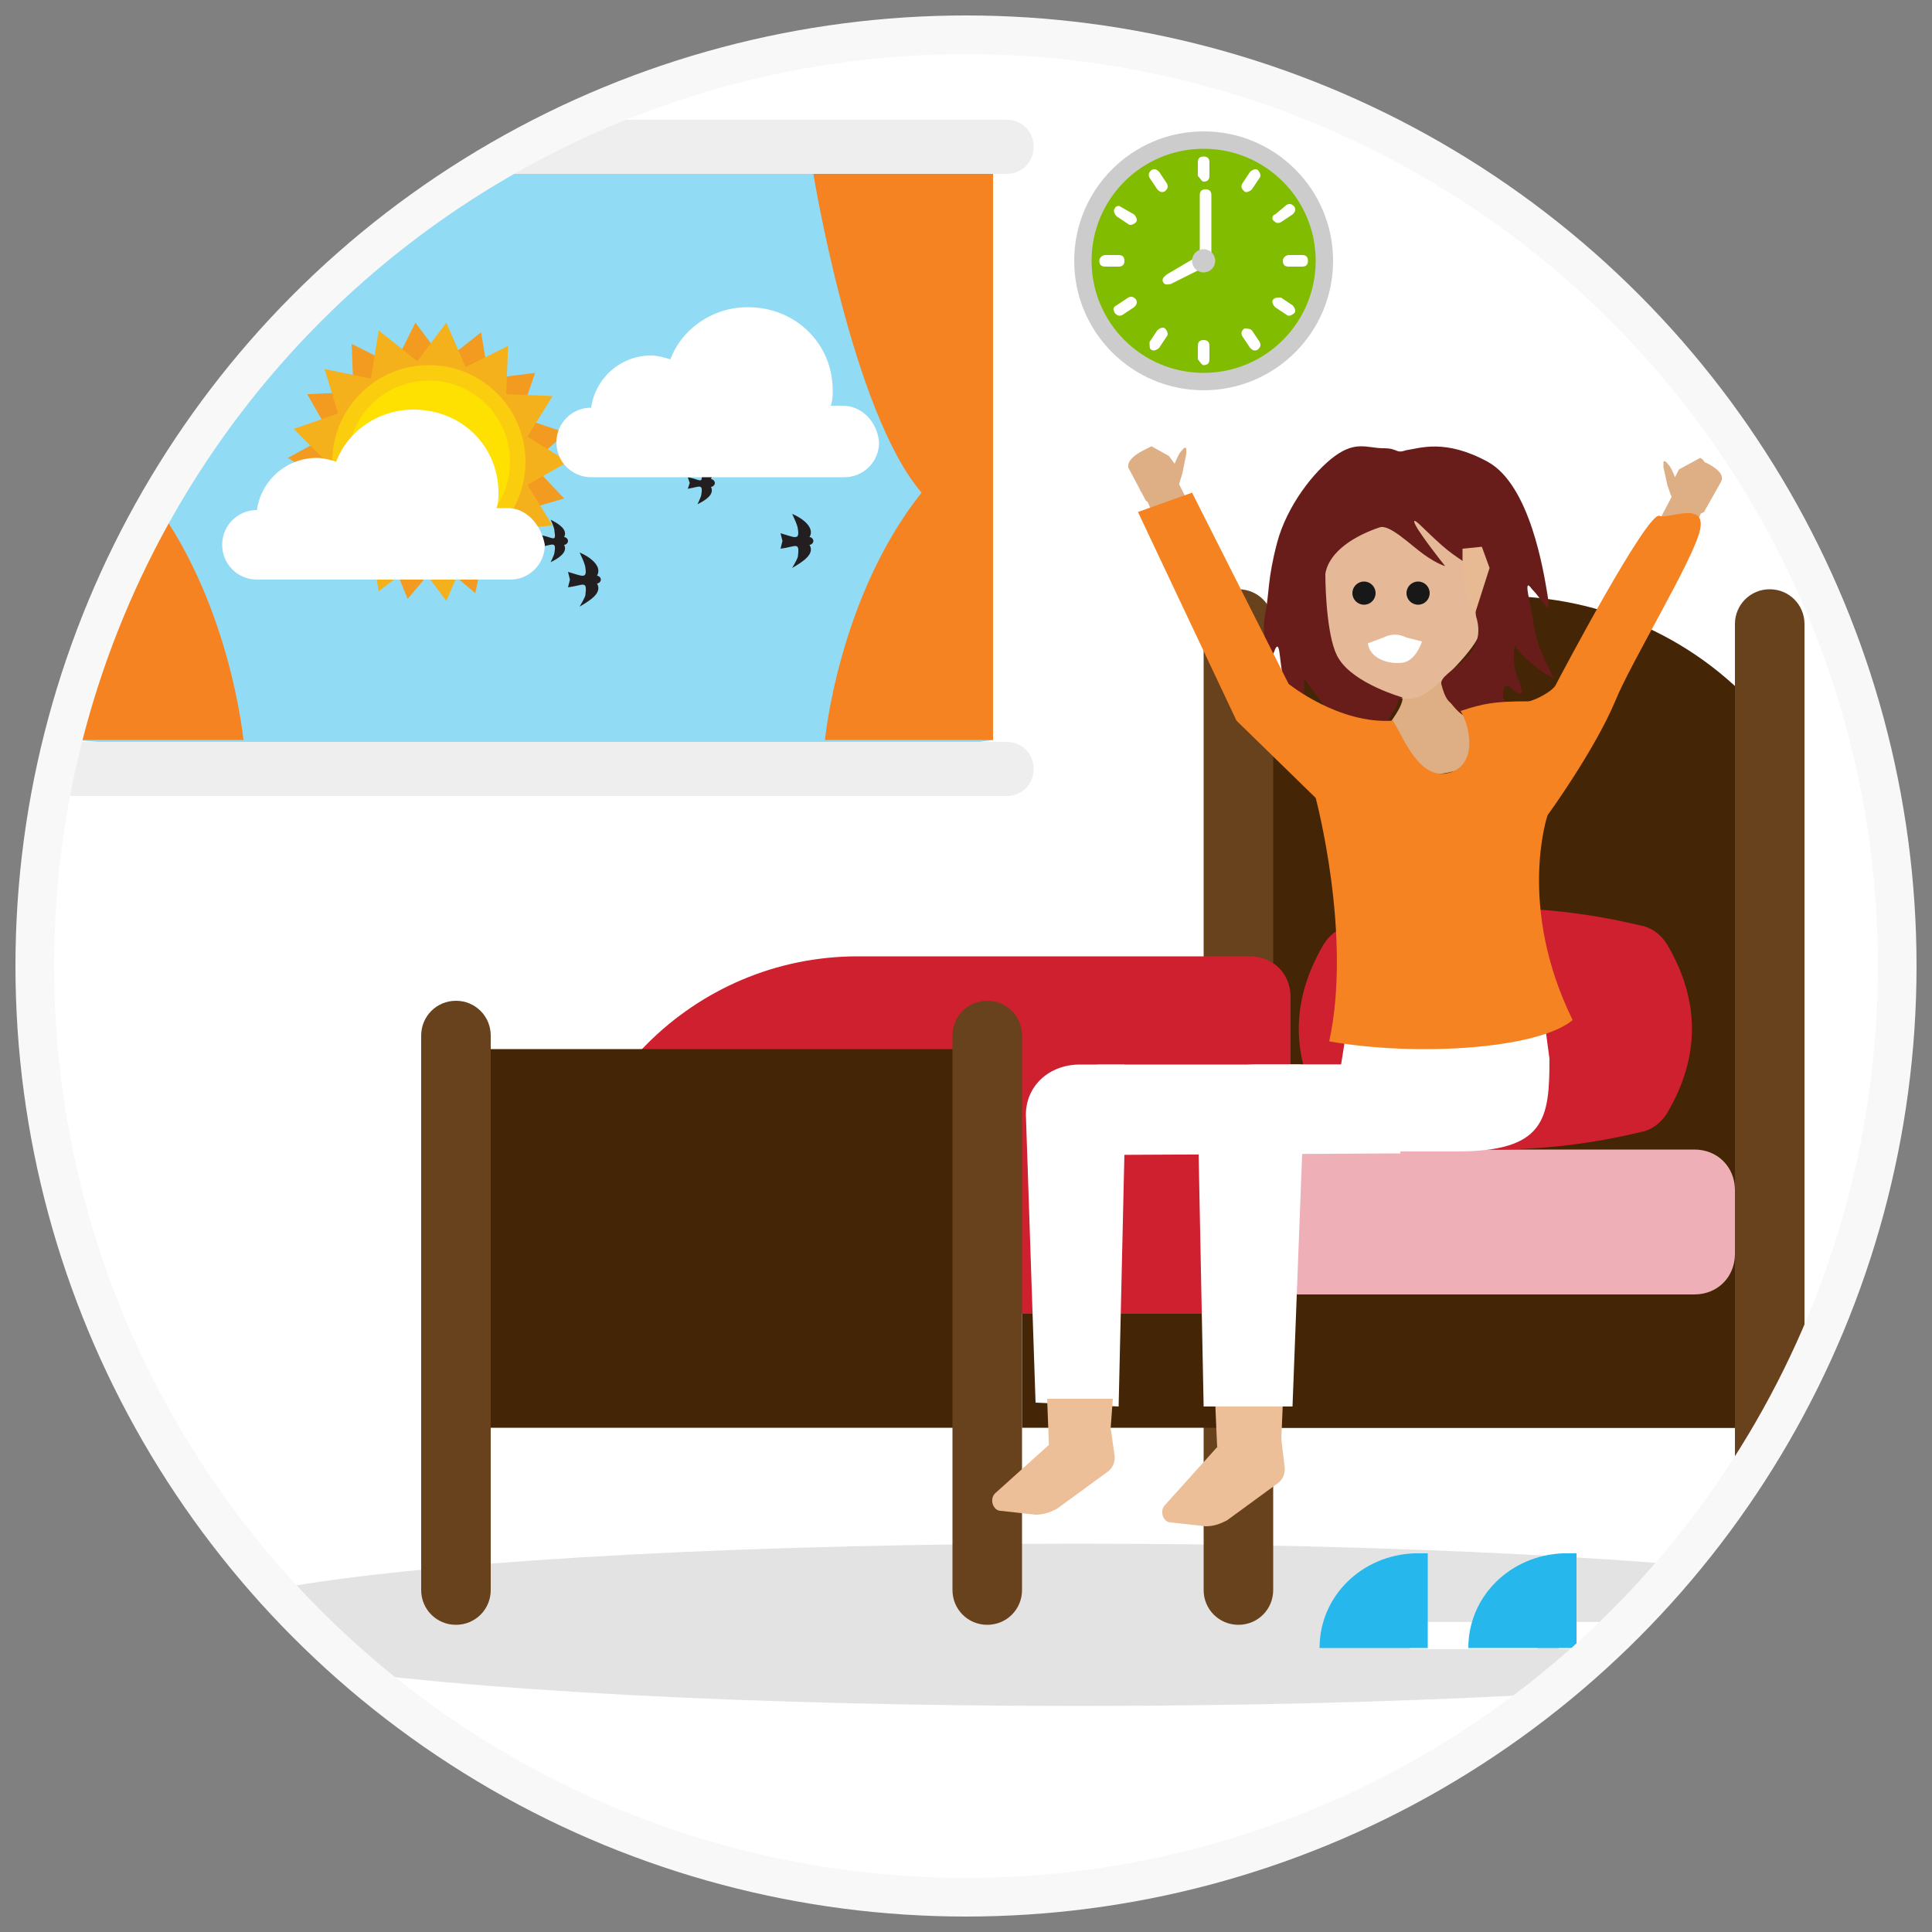 <svg enable-background="new 0 0 100 100" viewBox="0 0 100 100" xmlns="http://www.w3.org/2000/svg" xmlns:xlink="http://www.w3.org/1999/xlink"><rect x="0" y="0" width="100" height="100" fill="#808080" stroke="none"/><clipPath id="a"><circle cx="50" cy="50" r="48.2"/></clipPath><circle cx="50" cy="50" fill="#fff" r="48.2"/><g clip-path="url(#a)"><path d="m3.9 38.3v-29.3h47.5v29.3c-14.1 2.1-27.3 1.8-47.5 0z" fill="#26b8ec" opacity=".5"/><path d="m3.2 41.2h48.9c.8 0 1.4-.6 1.4-1.4 0-.8-.6-1.4-1.4-1.4h-48.9c-.8 0-1.4.6-1.4 1.4 0 .7.6 1.4 1.4 1.4z" fill="#eee"/><path clip-rule="evenodd" d="m30 28.6c.5.2 1.2.7.9 1.2.1 0 .2.1.2.2s-.1.2-.2.2c.3.5-.4.9-.9 1.2 0 0 .3-.5.3-.6.1-.8-.1-.5-.9-.4l.1-.4-.1-.4c.7.2 1 .4.9-.2 0-.2-.3-.8-.3-.8z" fill="#231f20" fill-rule="evenodd"/><path clip-rule="evenodd" d="m41 26.6c.5.2 1.2.7.9 1.2.1 0 .2.1.2.2s-.1.2-.2.2c.3.5-.4.9-.9 1.2 0 0 .3-.5.3-.6.1-.8-.1-.5-.9-.4l.1-.4-.1-.4c.7.2 1 .4.9-.2 0-.2-.3-.8-.3-.8z" fill="#231f20" fill-rule="evenodd"/><path clip-rule="evenodd" d="m37.8 18c.5.3 1.3.8 1 1.3.1 0 .3.1.3.2s-.1.2-.3.2c.3.6-.5 1-1 1.3 0 0 .3-.5.3-.7.1-.9-.1-.6-1-.4l.1-.4-.1-.4c.8.2 1.1.5 1.1-.3-.1-.1-.4-.8-.4-.8z" fill="#231f20" fill-rule="evenodd"/><path clip-rule="evenodd" d="m28.5 26.9c.4.2.9.5.7.9.1 0 .2.1.2.2s-.1.2-.2.2c.2.4-.3.7-.7.9 0 0 .2-.4.2-.5.1-.6-.1-.4-.7-.3l.1-.3-.1-.3c.6.1.8.4.7-.2 0-.2-.2-.6-.2-.6z" fill="#231f20" fill-rule="evenodd"/><path clip-rule="evenodd" d="m31.1 20.6c.4.2.9.5.7.9.1 0 .2.1.2.2s-.1.2-.2.2c.2.4-.3.7-.7.9 0 0 .2-.4.2-.5.1-.6-.1-.4-.7-.3l.1-.3-.1-.3c.6.1.8.4.7-.2.1-.1-.2-.6-.2-.6z" fill="#231f20" fill-rule="evenodd"/><path clip-rule="evenodd" d="m36.1 23.9c.4.2.9.5.7.9.1 0 .2.1.2.2s-.1.2-.2.2c.2.4-.3.7-.7.9 0 0 .2-.4.2-.5.1-.6-.1-.4-.7-.3l.1-.3-.1-.3c.6.1.8.4.7-.2 0-.1-.2-.6-.2-.6z" fill="#231f20" fill-rule="evenodd"/><path d="m24.6 30.7-1.9-1.6-1.6 1.9-.9-2.2-2.3.9.2-2.4-2.4-.2 1.3-2.1-2.1-1.3 2.2-1.2-1.2-2.1 2.4-.1-.1-2.5 2.2 1.1 1.1-2.2 1.5 2 1.9-1.5.4 2.4 2.4-.3-.8 2.3 2.4.8-1.8 1.6 1.7 1.8-2.4.7.7 2.3-2.4-.5z" fill="#f29b20"/><path d="m26.3 29.8-2.2-1-1 2.3-1.5-2-2 1.5-.4-2.4-2.4.5.7-2.4-2.3-.7 1.7-1.7-1.7-1.7 2.3-.8-.7-2.3 2.4.5.4-2.5 2 1.6 1.5-2 1 2.3 2.2-1.1-.1 2.5 2.4.1-1.3 2.1 2.1 1.3-2.1 1.2 1.3 2.1-2.4.2z" fill="#f5b11c"/><ellipse cx="22.2" cy="23.9" fill="#face0e" rx="5" ry="5"/><ellipse cx="22.2" cy="23.9" fill="#fee101" rx="4.2" ry="4.2"/><path d="m26.3 26.3h-.6c.1-.3.1-.5.1-.8 0-2.4-1.9-4.3-4.4-4.3-1.8 0-3.4 1.1-4 2.7-.3-.1-.7-.2-1-.2-1.6 0-2.9 1.2-3.1 2.7-1 0-1.8.8-1.8 1.8s.8 1.8 1.8 1.8h13.1c1 0 1.8-.8 1.8-1.8-.2-1.1-1-1.9-1.9-1.9z" fill="#fff"/><path d="m43.6 21h-.6c.1-.3.1-.5.1-.8 0-2.4-1.9-4.3-4.4-4.3-1.8 0-3.4 1.1-4 2.7-.3-.1-.7-.2-1-.2-1.6 0-2.9 1.2-3.1 2.7-1 0-1.8.8-1.8 1.8s.8 1.8 1.8 1.8h13.1c1 0 1.8-.8 1.8-1.8-.1-1.1-.9-1.9-1.9-1.9z" fill="#fff"/><path d="m51.4 9h-9.3s2 12.3 5.6 16.5c-4.3 5.4-5 12.8-5 12.8h8.7z" fill="#f58322"/><path d="m3.9 9h9.3s-2 12.3-5.6 16.5c4.3 5.4 5 12.8 5 12.8h-8.7z" fill="#f58322"/><path d="m3.2 9h48.9c.8 0 1.4-.6 1.4-1.4 0-.8-.6-1.4-1.4-1.4h-48.9c-.8 0-1.4.6-1.4 1.4 0 .8.6 1.4 1.4 1.4z" fill="#eee"/><circle cx="62.3" cy="13.5" fill="#ccc" r="6.7"/><circle cx="62.3" cy="13.5" fill="#81bc00" r="5.8"/><path d="m62.4 13.8-1.8.9c-.1 0-.3.1-.4-.1s.1-.3.2-.4l1.7-1v-3.1c0-.2.1-.3.3-.3s.3.1.3.3v3.3c-.1.2-.2.4-.3.4z" fill="#fff"/><circle cx="62.3" cy="13.5" fill="#ccc" r=".6"/><g fill="#fff"><path d="m64.4 17c-.1.1-.2.2-.1.4l.4.6c.1.1.2.2.4.1.1-.1.2-.2.1-.4l-.4-.6c-.1-.1-.3-.1-.4-.1z"/><path d="m59.6 8.8c-.1.1-.2.2-.1.4l.4.6c.1.1.2.2.4.1.1-.1.2-.2.1-.4l-.4-.6c-.1-.1-.2-.2-.4-.1z"/><path d="m65.9 15.5c-.1.1 0 .3.1.4l.6.4c.1.1.3 0 .4-.1.1-.1 0-.3-.1-.4l-.6-.4c-.2 0-.3 0-.4.1z"/><path d="m57.7 10.8c-.1.1 0 .3.1.4l.6.4c.1.1.3 0 .4-.1.1-.1 0-.3-.1-.4l-.7-.4c-.1-.1-.3 0-.3.1z"/><path d="m66.4 13.5c0 .2.1.3.3.3h.7c.2 0 .3-.1.3-.3 0-.2-.1-.3-.3-.3h-.7c-.1 0-.3.1-.3.3z"/><path d="m56.9 13.5c0 .2.1.3.3.3h.7c.2 0 .3-.1.3-.3 0-.2-.1-.3-.3-.3h-.7c-.1 0-.3.1-.3.3z"/><path d="m65.9 11.4c.1.1.2.2.4.1l.6-.4c.1-.1.2-.2.1-.4-.1-.1-.2-.2-.4-.1l-.6.5c-.1 0-.2.2-.1.3z"/><path d="m57.7 16.2c.1.1.2.2.4.1l.6-.4c.1-.1.2-.2.1-.4-.1-.1-.2-.2-.4-.1l-.6.4c-.2.1-.2.2-.1.4z"/><path d="m64.4 9.9c.1.1.3 0 .4-.1l.4-.6c.1-.1 0-.3-.1-.4-.1-.1-.3 0-.4.1l-.4.6c-.1.2 0 .3.1.4z"/><path d="m59.6 18.1c.1.1.3 0 .4-.1l.4-.6c.1-.1 0-.3-.1-.4-.1-.1-.3 0-.4.1l-.4.6c0 .2 0 .4.1.4z"/><path d="m62.3 9.4c.2 0 .3-.1.3-.3v-.7c0-.2-.1-.3-.3-.3-.2 0-.3.1-.3.3v.7c.1.1.2.3.3.3z"/><path d="m62.3 18.9c.2 0 .3-.1.3-.3v-.7c0-.2-.1-.3-.3-.3-.2 0-.3.1-.3.3v.7c.1.1.2.3.3.3z"/></g><ellipse cx="55.8" cy="84.1" fill="#111" opacity=".12" rx="46.3" ry="4.2"/><path d="m64 37.3c7.1-8.6 20.4-8.6 27.5 0v36.6h-27.5z" fill="#442506"/><path d="m89.8 82.3v-50c0-1 .8-1.8 1.8-1.8 1 0 1.8.8 1.8 1.8v50c0 1-.8 1.8-1.8 1.8-1 0-1.8-.8-1.8-1.8z" fill="#68411d"/><path d="m62.3 82.3v-50c0-1 .8-1.8 1.8-1.8 1 0 1.8.8 1.8 1.8v50c0 1-.8 1.8-1.8 1.8-1 0-1.8-.8-1.8-1.8z" fill="#68411d"/><path d="m89.8 73.9h-36.9v-10.6h36.9z" fill="#442506"/><path d="m52.9 64.9v-3.3c0-1.2.9-2.1 2.1-2.1h32.7c1.2 0 2.1.9 2.1 2.1v3.3c0 1.2-.9 2.1-2.1 2.1h-32.7c-1.2 0-2.1-.9-2.1-2.1z" fill="#efafb7"/><path d="m68.5 57.6c-1.7-2.9-1.7-5.8 0-8.7.3-.5.8-.9 1.4-1 5-1.2 10-1.2 15 0 .6.1 1.1.5 1.4 1 1.7 2.9 1.7 5.8 0 8.7-.3.5-.8.9-1.4 1-5 1.2-10 1.2-15 0-.7-.1-1.2-.4-1.4-1z" fill="#cf202f"/><path d="m29 64.9c0-8.5 6.9-15.4 15.4-15.4h20.3c1.2 0 2.1.9 2.1 2.1v16.4h-37.8z" fill="#cf202f"/><path d="m51.1 73.9h-27.5v-19.6h27.5z" fill="#442506"/><path d="m49.3 82.3v-28.7c0-1 .8-1.8 1.8-1.8 1 0 1.8.8 1.8 1.8v28.7c0 1-.8 1.8-1.8 1.8-1 0-1.8-.8-1.8-1.8z" fill="#68411d"/><path d="m21.8 82.3v-28.7c0-1 .8-1.8 1.8-1.8 1 0 1.8.8 1.8 1.8v28.7c0 1-.8 1.8-1.8 1.8-1 0-1.8-.8-1.8-1.8z" fill="#68411d"/><path d="m73 83.9h6.6v1.4h-6.6z" fill="#fff" transform="matrix(-1 0 0 -1 152.578 169.254)"/><path d="m68.3 85.3h5.6v-4.9h-.7c-2.7.1-4.9 2.2-4.9 4.9z" fill="#26b8ec"/><path d="m80.7 83.9h6.6v1.4h-6.6z" fill="#fff" transform="matrix(-1 0 0 -1 167.977 169.254)"/><path d="m76 85.3h5.6v-4.9h-.7c-2.7.1-4.9 2.2-4.9 4.9z" fill="#26b8ec"/><path d="m53.2 59.8 19.3-.1-1.7-4.6h-13.7c-2.2 0-3.9 1.6-3.9 3.8z" fill="#fff"/><path d="m58.2 55.1h-2.3c-1.6 0-2.8 1.1-2.8 2.6l.5 14.9 4.3.2.3-13.1" fill="#fff"/><path d="m54.2 72.4c0 .1.1 2.6.1 2.6l3.1.1.2-2.7z" fill="#ecbf99"/><path d="m62.9 72.6c0 .1.1 2.3.1 2.3l3.3.1.1-2.4z" fill="#ecbf99"/><path d="m54.5 74.6-3 2.7c-.3.3-.1.9.3.9l1.8.2c.4 0 .7-.1 1.1-.3l2.6-1.9c.3-.2.4-.5.4-.8l-.2-1.4z" fill="#ecbf99"/><path d="m77.3 55.1h-12.2c-1.7 0-3.1 1.2-3.1 2.7v1.9l14.5-.5" fill="#fff"/><path d="m67.3 55.1h-2.4c-1.6 0-2.9 1.1-2.9 2.6l.3 15.1h4.6l.5-13.1" fill="#fff"/><path d="m63 74.9-2.7 3c-.3.3-.1.9.3.9l1.8.2c.4 0 .7-.1 1.1-.3l2.6-1.9c.3-.2.4-.5.4-.8l-.2-1.7z" fill="#ecbf99"/><path d="m69.7 53.3-1 6.3h6.7c4.6 0 4.8-1.7 4.8-4.8l-.2-1.5z" fill="#fff"/><path d="m71.6 38.7.1-.9c.3-.5.9-1.2.9-1.7v-.5l2-1 .2.9c.1.7.7 1.1 1.2 1.6v.7z" fill="#deaf84"/><path d="m67.3 29.1s1 4.6 1.4 5 2.6 1.8 3.6 2 1.3-.1 1.6-.3c.4-.2 2.6-2.3 2.7-3.1s.3-3.4.2-3.8-3.1-2.3-3.4-3.2c-.3-.8-1.4-.8-2-.5-.4.3-2.9 1.6-4.1 3.9z" fill="#e5b998"/><path d="m72.6 36.1s-2.5-.7-3.3-2c-.6-.9-.7-3.5-.7-4.4.2-1.2 1.6-2 2.8-2.4.5-.2 1.6.9 2.3 1.4s1.1.6 1.1.6-1.6-2-1.6-2.3c0-.2.5.4 1.4 1.2s1.4.9 1.4 1.2.3 1.5.4 2.5c.7 2.2-1.9 2.8-1.8 3.5.2.8.4.9.5 1 .8 1 .9.6 1.3.6 1.2 0 2 .5 2-.1 0-.2-.7-.6-.6-1 0-.1 0-.7.5-.2.3.2.7.5.3-.5-.4-.9-.2-1.5-.2-1.8s-.4-.3.6.7c1 .9 1.3.9 1.4 1 .1 0-.8-1.3-1-2.7-.2-1.3-.6-2.6-.1-1.9.6.6 1 1.6.8.3-.2-1.2-.9-5.7-3.1-6.9s-3.5-.7-4.2-.6c-.6.2-.4-.1-1.2-.1s-1.4-.4-2.5.4-2.5 2.6-3 4.5-.4 2.6-.6 3.6 0 1.3.1 1.8c.1.3.2.7.4.1.3-.6.2 1 .5 1.7.4.7 1.5 1.4 1.5 1.4s-.5-.4-.5-.9 0-.7 0-.7 1.9 2.8 2.7 3 .5.4.4-.5c.1-.1.5-.2.5-.2.9.9.4.6.7 0 .2-.4.4-.7.4-.7l.1-.2c0-.1.1-.2.1-.3z" fill="#681d1b"/><path d="m70.8 33.3.8-.3c.4-.2.8-.2 1.2 0l.8.2s-.3 1-1 1.1-1.7-.2-1.8-1z" fill="#fff"/><circle cx="70.6" cy="30.7" fill="#181818" r=".6"/><circle cx="73.4" cy="30.7" fill="#181818" r=".6"/><path d="m75.7 29.9v-1.5l1-.1.4 1.1-.8 2.5z" fill="#e7ba93"/><path d="m59.6 23.1.9.5.3.4s.2-.5.3-.6.2-.3.3-.2v.3s-.1.5-.2 1c-.1.3-.2.7-.3.9-.2.3-.4.3-.6.4-.3.1-.7.4-1 .1l-.9-1.7c-.1-.5.8-.9 1-1 0 0 .2-.1.2-.1m-.1 2.4" fill="#deaf84"/><path d="m59 25.4.2.1 3.9 9.2c6 2.8 1.9-1.7 1.9-1.7l-4.3-8.6" fill="#deaf84"/><path d="m88 23.7s.2.1.2.2c.2.1 1.1.5.9 1l-.9 1.6c-.3.2-.7 0-1-.2-.2-.1-.4-.1-.6-.4-.1-.2-.2-.5-.3-.8-.1-.5-.2-.9-.2-.9v-.3c.1-.1.2.1.3.2s.3.6.3.6l.2-.4 1.1-.6m.1 2.3" fill="#deaf84"/><path d="m88.5 25.9-.2.1-3.9 8.6c-5.7 2.5-1.7-1.6-1.7-1.6l4.2-8" fill="#deaf84"/><path d="m74.9 40c-3.2.6-2.5-1.8-2.7-2.7.8-.1 2.3-.1 3.1-.4.4.8 3 2.4-.4 3.1z" fill="#deaf84"/><path d="m64 37.3-5.1-10.8 2.8-1 5 9.9s2.6 2.1 5.4 1.9c.6 1 1.4 3.1 2.9 2.7s1.1-2.4.6-3.2c1.2-.4 1.8-.5 3.5-.5.2 0 1.1-.4 1.4-.8.2-.4 4.8-9.1 5.4-8.8.4.2 2.4-.8 2.1.7s-3.6 6.9-4.4 8.9c-1.1 2.6-3.5 5.9-3.5 5.9s-1.6 4.7 1.3 10.6c-1.8 1.5-8.1 1.9-12.6 1.1 1.2-5.5-.7-12.6-.7-12.6z" fill="#f58322"/></g><circle cx="50" cy="50" fill="none" r="48.2" stroke="#f8f8f8" stroke-miterlimit="10" stroke-width="2"/></svg>